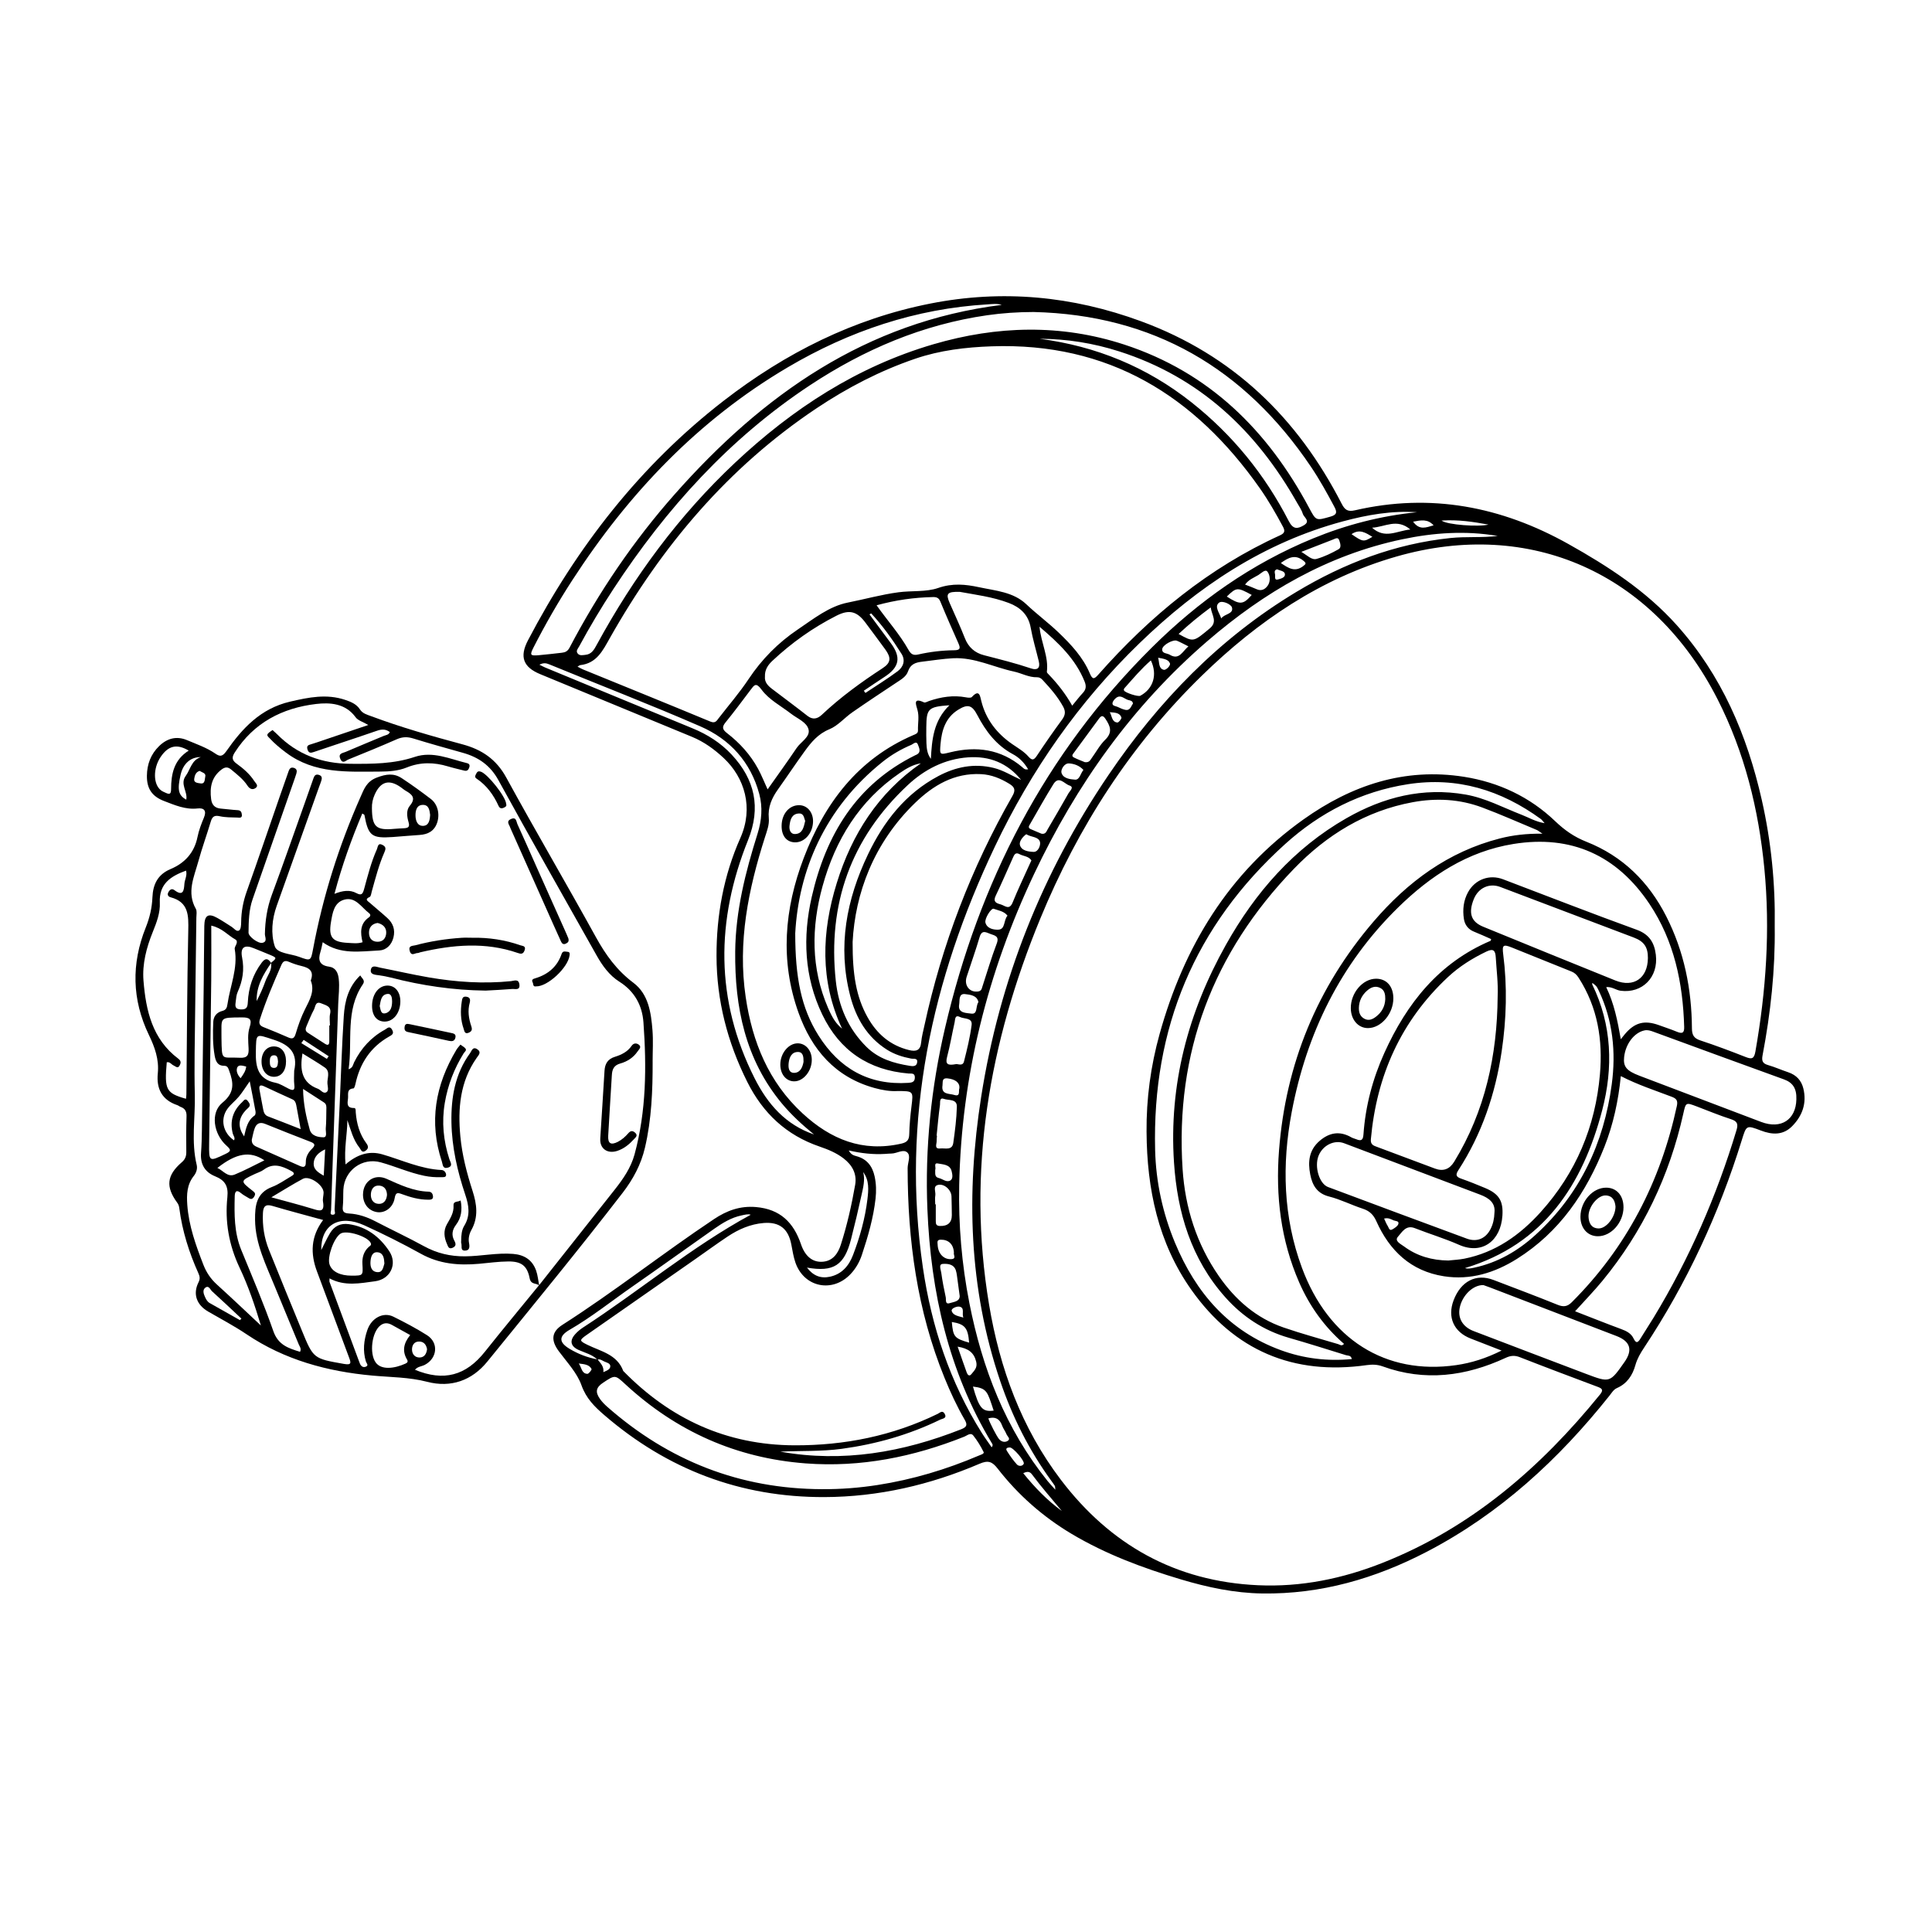 <svg viewBox="0 0 1080 1080" xmlns="http://www.w3.org/2000/svg" id="Layer_1"><path d="M992.08,518c.31,24.23-2.27,48.2-6.8,71.97-.59,3.11.04,4.54,3.1,5.42,3.82,1.1,7.48,2.76,11.27,4.02,4.51,1.51,7.35,4.59,8.44,9.08,1.98,8.14-.51,15.19-6.21,21-5.08,5.19-11.17,4.93-17.59,2.47-8.07-3.09-8.04-2.95-10.59,5.3-12.78,41.27-30.76,80.09-54.66,116.12-2.03,3.06-3.83,6.14-4.85,9.75-1.58,5.64-4.63,10.31-10.28,12.79-1.94.85-2.93,2.66-4.16,4.21-28.41,35.72-61.41,66.12-102.18,87.32-28.77,14.96-59.21,23.78-91.93,23.31-15.59-.22-30.66-3.43-45.57-7.89-21.26-6.36-41.95-14.05-61.07-25.45-16.05-9.57-29.89-21.78-41.34-36.52-3.07-3.95-5.33-4.69-10.1-2.65-27.66,11.84-56.51,18.53-86.75,18.63-46.79.16-87.69-15.4-123.04-45.87-5.39-4.65-10.09-9.26-12.71-16.62-2.47-6.97-8.11-12.88-12.67-19.03-4.41-5.95-4.29-10.74,2.01-14.77,29.06-18.59,56.12-40.02,84.8-59.14,7.04-4.69,14.46-7.47,23.41-6.7,13.53,1.17,21.02,8.65,25.13,20.75,2.22,6.53,6.15,9.96,11.49,9.85,6.22-.13,9.22-4.61,10.81-9.59,3.49-10.92,6.03-22.14,8-33.43,1.07-6.12-1.6-11.02-6.47-14.77-4.02-3.09-8.65-5-13.37-6.61-18.64-6.37-31.72-18.64-40.52-36.26-11.07-22.16-17.07-45.48-17.14-70.14-.07-22.84,4-45.14,13.31-66.08,7.54-16.95,2.39-33.75-9.26-44.68-5.27-4.94-11.03-9.12-17.74-11.89-28.28-11.68-56.56-23.39-84.86-35.04-9.54-3.92-11.67-9.71-6.86-18.9,27.33-52.15,62.67-97.79,109.48-133.99,34.45-26.64,72.5-45.81,115.5-54.29,40.18-7.92,79.25-4.25,117.76,9.91,51.34,18.88,87.46,54,112.1,101.94,1.78,3.47,3.36,4.68,7.51,3.72,42.27-9.75,81.78-2.14,119.33,18.89,22.21,12.44,43.34,26.18,60.47,45.27,25.12,28.01,39.34,61.42,47.55,97.67,5.28,23.31,7.64,46.96,7.25,70.88ZM334.05,759.93c1.59,2.09,3.68,3.9,3.22,7.11,2.12-.91,4.01-1.64,3.88-3.47-.11-1.55-2.13-1.9-3.45-2.53-1.16-.55-2.28-1.48-3.74-1-2.93-2.87-6.86-3.78-10.44-5.38-4.56-2.04-5.31-5.21-1.9-8.93,1.22-1.34,2.65-2.57,4.17-3.55,31.7-20.59,60.78-45.14,93.85-63.12-1.31-.57-3.2-.03-5.12.37-5.67,1.19-10.5,4.13-15.14,7.38-15.39,10.8-30.65,21.79-46.08,32.53-11.59,8.07-22.63,16.93-34.91,24.04-6.16,3.56-6.06,6.99,0,10.62,4.82,2.9,10.08,4.92,15.67,5.93ZM640.93,632.78c-.15-18.61,2.32-36.89,7.3-54.78,13.58-48.81,38.58-90.17,80.41-119.93,26.81-19.08,56.46-29.1,89.8-23.83,19.36,3.06,36.72,11.23,50.86,24.76,5.34,5.11,10.74,8.87,17.5,11.54,20.25,8.01,34.8,22.36,44.62,41.64,10.02,19.68,14.24,40.73,14.38,62.65.02,3.78,1.09,5.58,4.74,6.78,8.52,2.8,16.93,5.98,25.29,9.26,3.44,1.35,4.73,1.03,5.45-3.04,5.97-33.94,8.34-68.01,5-102.42-3.22-33.11-11.05-64.88-26.21-94.64-35.87-70.41-104.62-101.09-179.32-79.7-42.33,12.12-77.63,36.15-108.82,66.54-39.82,38.81-69.31,84.65-90.4,135.89-28.55,69.35-41.16,140.98-28.63,215.79,5.96,35.59,18.08,68.89,40.11,97.89,27.65,36.39,64.11,56.85,110.17,58.97,24.16,1.11,47.38-3.67,69.75-12.54,49.54-19.63,88.32-53.21,121.47-94.05,2.18-2.68,1.11-3.42-1.43-4.37-14.48-5.43-28.96-10.87-43.36-16.51-2.89-1.13-5.18-.92-7.93.36-22.29,10.32-45.15,13.37-68.77,4.77-2.9-1.05-5.79-1.14-8.83-.71-41.16,5.86-74.06-8.18-98.02-41.97-18.68-26.35-24.93-56.58-25.12-88.36ZM322.84,372.66c1.38.71,2.22,1.21,3.12,1.58,23.71,9.68,47.45,19.28,71.1,29.11,2.8,1.16,3.53-.37,4.72-1.92,5.6-7.25,11.64-14.21,16.69-21.82,7.4-11.12,16.55-20.35,27.53-27.75,8.82-5.94,17.53-12.96,27.95-15.02,9.42-1.86,18.72-4.48,28.28-5.75,7.43-.99,15.48-.07,22.21-2.41,8.07-2.8,15.3-2.05,22.89-.42,9.21,1.98,19.11,2.63,26.38,9.52,5.81,5.51,12.26,10.26,18.02,15.78,7,6.71,13.64,13.78,17.48,22.86,1.51,3.56,2.43,3.33,4.79.66,28.75-32.56,61.72-59.68,101.52-77.82,2.72-1.24,2.92-2.48,1.62-4.9-3.94-7.34-8.07-14.56-12.86-21.38-36.49-51.96-84.78-81.68-149.98-79.38-14.5.51-28.87,2.21-42.69,6.93-19.64,6.7-37.93,16.2-55.15,27.7-49.41,32.99-86.55,77.08-115.54,128.43-3.98,7.06-7.37,14.15-16.63,15.16-.3.03-.57.32-1.46.84ZM906.04,580.94c1.11-1.39,1.59-2.02,2.1-2.64,5.61-6.75,11.07-8.21,19.36-5.18,3.28,1.2,6.61,2.27,9.84,3.61,2.88,1.2,4.24.92,4.13-2.68-.71-24.55-5.55-48.02-19.4-68.73-18.14-27.12-43.62-38.76-76.03-33.54-25.65,4.13-46.42,17.79-64.57,35.59-32.18,31.57-51.08,70.29-59.39,114.24-5.56,29.41-4.82,58.64,5.72,87.11,14.77,39.88,46.75,60.1,86.25,54.39,8.46-1.22,16.58-3.77,25.35-8.14-6.52-2.54-11.89-4.63-17.26-6.71-9.45-3.66-13.15-11.91-9.58-21.35,4.06-10.74,12.6-15.12,22.3-11.41,11.96,4.58,23.96,9.07,35.83,13.88,3.23,1.31,5.42,1.1,7.91-1.39,30.72-30.65,49.66-67.56,58.78-109.78.66-3.07-.33-4.14-2.87-5.11-9.44-3.59-19.07-6.71-28.46-11.55-1.38,13.76-4.18,26.88-9.15,39.47-10.16,25.68-25.08,47.72-48.91,62.69-12.47,7.83-26.06,12.04-40.88,9.72-18.42-2.88-30.35-14.28-37.73-30.78-1.66-3.71-3.86-5.77-7.63-7-6.32-2.06-12.34-5.16-18.75-6.78-6.82-1.72-9.4-6.36-10.57-12.33-1.37-7.01-.75-13.6,5.18-18.73,5.52-4.77,11.36-5.75,17.81-2.02.85.49,1.87.69,2.79,1.07,2.71,1.13,3.75.47,3.97-2.68,1.11-15.92,5.15-31.15,11.72-45.67,12.53-27.69,30.47-50.33,59.32-62.59.16-.07.17-.47.33-.97-3.2-1.4-6.35-2.86-9.58-4.15-3.27-1.31-5.14-3.84-5.64-7.09-.8-5.19-.25-10.34,2.35-15.03,3.97-7.16,11.97-10.03,19.53-7.16,24.87,9.45,49.66,19.13,74.67,28.2,7.09,2.57,9.91,7.2,10.74,13.99,1.54,12.51-7.53,21.72-19.71,20.12-2.59-.34-4.75-2.33-8.04-2.03,4.42,9.17,6.33,18.7,8.16,29.12ZM436.21,811.49c35.06,6.23,68.53.35,101.15-12.54,3.19-1.26,3.53-2.53,1.85-5.41-4.35-7.48-7.96-15.34-11.23-23.36-15.32-37.58-20.57-76.91-20.61-117.19,0-2.96,1.88-6.73-.11-8.67-2.27-2.22-5.87.51-8.95.52-1.16,0-2.33.13-3.49.2-6.7.42-13.33-.31-20.35-1.93,1.23,2.37,2.78,2.79,4.43,3.24,5.75,1.58,8.8,5.6,10.02,11.27.89,4.12.99,8.22.52,12.41-1.21,10.81-4.22,21.18-7.64,31.44-1.33,3.99-3.37,7.61-6.27,10.69-10.08,10.74-26.02,7.53-30.86-6.3-1.14-3.27-1.66-6.77-2.32-10.19-1.68-8.75-6.57-12.7-15.4-12.01-7.48.59-14.17,3.55-20.33,7.66-6.09,4.07-12.01,8.4-18.02,12.59-20.21,14.1-40.44,28.17-60.63,42.3-4.27,2.99-4.13,3.31.38,5.54,7.52,3.71,16.61,5.31,20.05,14.63,26.25,26.84,57.77,41.41,95.67,41.56,28.07.1,54.86-5.26,80.16-17.61,1.15-.56,2.59-2.19,3.82-.06,1.51,2.64-1.23,2.73-2.36,3.27-17.49,8.52-35.95,13.76-55.22,16.37-11.42,1.55-22.9,1-34.27,1.57ZM862.23,466.03c-1.89-1.25-2.49-1.79-3.18-2.08-10.13-4.22-20.17-8.7-30.44-12.54-12.59-4.72-25.64-5.41-38.85-2.98-26.39,4.85-48.22,18.36-66.46,37.25-45.15,46.75-66.48,102.79-62.22,167.88,1.41,21.52,7.81,41.83,20.28,59.81,9.15,13.18,20.81,23.42,36.16,28.71,10.05,3.47,20.34,6.24,30.53,9.3.96.29,1.99,1.35,3.26-.15-11-9.54-19.27-21.1-25.07-34.38-10.29-23.57-13.22-48.31-11.26-73.75,3.73-48.34,21.29-91.11,52.8-127.89,18.99-22.16,41.74-39.1,70.62-46.5,7.35-1.88,14.84-2.76,23.83-2.67ZM501.68,609.9c-3.98.24-8.4-.48-12.75-1.68-22.06-6.07-35.18-21.49-42.56-42.11-10.4-29.05-7.89-58.09,2.9-86.42,11.65-30.59,30.22-55.4,61.36-68.8,1.17-.51,2.6-.85,2.53-2.65-.13-3.81.78-7.62-.3-11.43-.87-3.1-2.52-7.05,3.67-4.18.67.31,1.87-.44,2.81-.76,6.71-2.29,13.52-3.39,20.61-2.06,1.09.21,2.78.42,3.33-.18,4.2-4.57,4.58-.55,5.29,2.3,2.58,10.37,8.81,18.22,17.39,24.11,3.16,2.17,6.48,4.05,9,6.95,2.07,2.38,3.14,1.77,4.71-.6,4.51-6.79,9.16-13.5,14-20.06,1.84-2.49,2.13-4.59.66-7.28-3.07-5.62-7.22-10.36-11.54-14.99-.82-.88-1.77-1.5-3.04-1.47-4.64.13-8.65-2.27-13.01-3.2-11.31-2.42-21.95-8.02-33.86-7.43-5.8.28-11.56,1.25-17.34,1.92-3.58.41-6.58,1.3-7.94,5.4-.95,2.88-3.78,4.51-6.31,6.19-8.32,5.52-16.65,11.03-24.85,16.73-4.36,3.03-8.03,7.49-12.78,9.44-6.34,2.6-10.16,7.24-13.84,12.31-5.08,7-9.87,14.22-14.89,21.27-3.47,4.86-5.75,9.92-5.16,16.16.35,3.64-1.05,7.21-2.17,10.7-9.28,29.08-15.31,58.54-10.75,89.3,3.72,25.05,12.78,47.46,31.79,65.01,15.71,14.5,33.55,21.85,55.26,16.89,3.22-.74,4.31-2.1,4.38-5.34.11-5.15.61-10.3,1.24-15.42,1.06-8.62,1.15-8.6-7.84-8.63ZM809.64,704.63c2.97-.33,5.99-.44,8.91-1.02,17.4-3.47,31.12-13.21,42.71-26.07,19.69-21.87,30.57-47.68,33.11-76.97,1.67-19.22-1.25-37.47-11.92-54.02-1.05-1.64-2.2-2.75-3.97-3.46-11.11-4.44-22.19-8.97-33.31-13.41-4.92-1.96-5.53-1.39-4.87,3.76,2.33,18.12,1.82,36.21-.85,54.24-3.53,23.8-11.07,46.2-24.24,66.5-1.61,2.48-1.34,3.66,1.48,4.65,4.54,1.6,9.03,3.39,13.47,5.26,7.74,3.25,10.24,7.17,9.7,15.46-.92,14.05-11.26,22.04-24.27,16.3-8.04-3.55-16.53-6.09-24.73-9.31-5.03-1.97-7.18,2.38-9.37,4.76-2.22,2.41,1.55,4.11,3.34,5.44,7.33,5.45,15.7,7.79,24.81,7.9ZM476.62,526.57c-.06,18.06,1.94,30.6,8.37,42.1,5.18,9.27,12.64,15.74,23.17,18.33,3.85.95,6.36.31,6.78-4.31.29-3.13,1.12-6.21,1.79-9.3,9.81-45.34,26.19-88.17,49.22-128.43,1.87-3.26,1.32-4.94-1.68-6.78-4.91-3-9.99-5.13-15.83-5.43-14.98-.77-26.7,6.23-36.86,16.04-23.36,22.57-33.55,50.91-34.96,77.76ZM837.2,557.08c.34-7.36-.63-14.64-1.06-21.94-.23-3.82-1.34-5.07-5.19-3.23-7.87,3.76-15.21,8.36-21.55,14.29-26.25,24.52-39.89,55.09-43.08,90.64-.28,3.12,1.59,3.59,3.63,4.35,10.74,4.01,21.47,8.05,32.21,12.05q6.82,2.55,10.73-3.81c17.34-28.35,24.03-59.51,24.31-92.35ZM577.77,174.41c-8.77.02-17.41.59-25.99,1.82-36.07,5.2-68.73,19.13-98.95,39.09-45.09,29.78-80.46,68.99-109.9,113.9-6.85,10.45-13.25,21.16-19.19,32.15-.67,1.23-2.05,2.54-.73,4.03,1.13,1.28,2.8.8,4.26.66,3.47-.33,4.85-2.95,6.33-5.66,20.61-37.86,45.86-72.21,77.36-101.79,32.11-30.15,68.25-53.71,110.85-66.17,35.49-10.38,71.19-11.41,106.66.18,47.46,15.51,80.16,47.95,103.26,91.14,4.01,7.51,3.85,7.35,11.97,5.05,3.79-1.07,3.78-2.56,2.19-5.55-4.07-7.65-8.26-15.23-13.1-22.4-37.1-54.99-88.2-84.85-155.01-86.45ZM837.16,299.59c-17.9-3.05-35.69-1.83-53.32,1.88-41.65,8.76-77.14,29.5-108.98,56.98-41.91,36.16-73.25,80.31-96.8,130.13-26.01,55.01-40.62,112.89-41.86,173.85-.45,22.17,1.4,44.25,5.7,66.05,7.19,36.42,20.21,70.29,43.78,99.51,1.14,1.41,2.42,2.71,4.27,4.78-.18-1.54-.13-1.9-.27-2.13-.63-.98-1.31-1.93-2-2.87-12.45-17.09-21.79-35.79-28.56-55.77-17.63-51.98-19.03-105.19-10.65-158.8,10.21-65.24,34.11-125.32,71.2-179.99,28.01-41.29,62.06-76.54,105.13-102.4,26.56-15.94,54.92-26.8,85.98-30.05,8.8-.92,17.62-.08,26.38-1.16ZM755.68,759.72c-.49-2.22-2.17-1.83-3.31-2.18-10.64-3.3-21.26-6.66-31.97-9.73-14.02-4.03-25.68-11.72-35.32-22.49-19.22-21.47-26.96-47.53-28.81-75.52-2.88-43.44,7.85-83.88,29.01-121.62,16.41-29.27,37.92-53.93,67.38-70.79,20.67-11.82,42.74-17.42,66.66-13.22,11.11,1.95,21,7.32,31.37,11.33,3.95,1.53,7.64,3.81,12.76,4.67-1.08-1.21-1.51-1.9-2.12-2.34-22.21-16.15-46.69-23.72-74.24-19.46-26.32,4.07-49.17,15.84-68.65,33.43-50.57,45.65-74.4,103.04-72.72,171.03.44,17.95,4.23,35.34,11.13,51.94,11.63,27.94,30.05,49.35,59.19,60.01,12.76,4.67,25.97,6.26,39.63,4.95ZM880.48,733.01c8.81,3.42,17.26,6.8,25.8,9.96,2.93,1.08,5.54,2.39,6.91,5.28,1.46,3.08,2.54,2.16,3.89-.06,2.42-3.98,5-7.85,7.42-11.84,19.91-32.87,35.14-67.81,46.21-104.59,1.04-3.45.46-4.98-3.1-6.13-6.48-2.08-12.77-4.72-19.14-7.13-6.12-2.31-6.08-2.3-7.5,4.07-7.74,34.66-22.61,65.91-45.17,93.38-4.72,5.75-9.93,11.09-15.3,17.05ZM560.02,170.44c-2.72-.85-5.39-.45-8.02-.29-40.16,2.39-77.2,14.87-111.67,35.2-50.09,29.54-88.98,70.51-120.4,118.97-7.88,12.15-15.1,24.69-21.68,37.59-2.22,4.34-1.85,4.79,2.98,4.35,4.31-.39,8.61-.88,12.9-1.38,1.86-.21,3.19-.82,4.24-2.81,16.24-30.94,35.73-59.72,58.88-85.88,49.1-55.5,106.85-96.27,182.77-105.76ZM792.09,286.34c-14.19-.96-27.9,1.48-41.41,5.11-44.27,11.9-81.02,36.51-113.56,67.97-34.01,32.88-60.68,71.16-80.95,113.77-35.51,74.64-52.39,152.66-40.26,235.46,4.82,32.91,15.13,64.03,32.94,92.38,1.69,2.69,3.6,5.26,5.49,8.01.94-1.19.44-1.74.12-2.28-24.29-40.23-34.14-84.48-36.04-130.84-1.4-34.11,2.08-67.85,9.81-101.07,18.99-81.55,55.85-153.53,115.66-212.88,26.12-25.92,55.77-46.88,90-60.94,18.7-7.68,38.08-12.7,58.21-14.69ZM459.67,832.45c10.34.07,20.61-.73,30.82-2.31,19.65-3.04,38.54-8.71,56.81-16.51,1.03-.44,3.02-.98,2.55-1.93-1.61-3.24-3.53-6.4-5.78-9.23-1.49-1.87-3.42,0-4.98.62-28.5,11.36-57.89,17.29-88.7,14.96-38.78-2.94-72.26-17.89-100.77-44.19-5.79-5.34-5.73-5.39-12.45-.94-4.01,2.66-4.57,5.17-1.76,9.13,1.14,1.61,2.58,3.06,4.06,4.37,34.36,30.24,74.31,45.92,120.2,46.04ZM835.42,677.72c.56-5.41-3.19-8.08-8.06-9.92-25.34-9.57-50.67-19.17-76.01-28.73-5.53-2.08-12.01,1.2-14.31,7.12-2.36,6.07.44,15.54,5.37,17.38,25.83,9.67,51.68,19.3,77.56,28.84,5.69,2.1,10.62-.07,13.31-5.46,1.36-2.72,2.03-5.62,2.14-9.24ZM1004.18,614.57c.22-6.07-1.96-9.38-6.92-11.18-24.39-8.81-48.74-17.75-73.09-26.68-1.59-.58-3.11-1.07-4.84-.72-5.74,1.17-10.62,7.5-11.43,14.9-.58,5.34,1.25,7.67,8.53,10.44,22.68,8.64,45.38,17.26,68.08,25.84,11.27,4.26,19.43-1.39,19.67-12.61ZM921.19,535.7c.07-6.25-2.12-9.43-7.96-11.64-24.86-9.41-49.71-18.84-74.58-28.25-6.17-2.33-12.29.53-14.82,6.88-3.09,7.75-1.52,12.57,5.29,15.36,24.61,10.07,49.22,20.12,73.88,30.05,10.26,4.13,18.05-1.31,18.18-12.4ZM829.25,718.37c-5.82-.14-11.74,5.69-13.21,12.43-1.3,5.96,1.52,10.91,7.73,13.28,20.93,8,41.87,15.99,62.83,23.92,13.33,5.04,13.35,4.99,21.5-6.62,4.75-6.77,3.28-11.56-4.53-14.56-23.55-9.05-47.1-18.09-70.66-27.13-1.39-.53-2.8-1.01-3.67-1.32ZM427.61,378.21c-.31,3.05,1.61,5.1,3.93,6.86,6.61,5.05,13.31,9.97,19.84,15.11,3.03,2.38,5.67,1.6,8.02-.61,10.45-9.84,21.99-18.22,33.99-26.05,4.67-3.04,4.86-5.81,1.5-10.46-3.6-4.99-7.33-9.88-10.98-14.83-4.79-6.5-9.09-7.71-16.32-4.05-13.12,6.65-25.02,15.11-35.76,25.16-2.48,2.32-4.39,5.02-4.22,8.87ZM444.54,521.69c0,24.64,3.32,41.8,13.03,57.19,11.6,18.37,28.05,27.89,50.2,26.44,2.03-.13,3.61-.46,3.64-2.97.03-2.72-1.99-2.12-3.53-2.25-22.26-1.88-38.49-12.73-48.18-32.88-10.17-21.15-11.04-43.46-5.93-65.85,7.89-34.57,24.88-62.93,57.99-79.25.15-.07.31-.12.46-.19,2.95-1.4,1.57-3.83.94-5.62-.85-2.41-2.6-.42-3.66.03-5.69,2.41-11.04,5.49-15.87,9.33-33.01,26.27-47.22,61.54-49.09,96.03ZM570.78,435.92c-7.61-9.41-17.71-13.39-29.56-12.56-13.15.92-24.42,6.76-33.84,15.57-31.7,29.67-44.81,66.49-40.16,109.43,1.51,13.92,6.81,26.65,17.15,36.86,6.79,6.7,15.24,9.15,24.2,10.59,1.56.25,3.68.48,4.1-1.74.53-2.81-1.93-2.04-3.36-2.31-4.78-.91-9.35-2.36-13.49-4.98-11.21-7.09-17.37-17.77-20.57-30.19-7.11-27.58-2.07-53.84,9.96-78.98,8.78-18.37,20.93-34.02,39.37-43.8,9.7-5.14,19.96-7.22,30.87-4.55,5.49,1.34,10.19,4.41,15.32,6.67ZM536.55,330.86c-7.12-.2-7.96.99-5.68,6.22,2.85,6.54,5.9,13,8.49,19.65,2,5.13,5.61,8.23,10.68,9.54,8.83,2.28,17.68,4.47,26.33,7.39,3.38,1.14,5.27-.06,4.33-3.95-1.52-6.29-3.41-12.51-4.54-18.86-1.3-7.27-5.91-11.4-12.24-13.79-9.19-3.48-18.96-4.64-27.36-6.2ZM429.1,441.27c5.62-7.97,11.06-15.46,16.22-23.13,2.34-3.46,7.6-6.17,6.69-10.26-.93-4.16-6.23-6.13-9.77-8.88-5.65-4.39-12.35-7.8-16.56-13.53-3.11-4.23-4.1-2.47-6.12.2-4.62,6.11-9.18,12.28-14.02,18.21-2.18,2.66-1.57,4.05.9,5.96,7.05,5.45,12.99,11.97,17.28,19.83,1.96,3.59,3.46,7.42,5.39,11.62ZM455.03,634.16c-6.46-5.27-12.59-10.86-17.92-17.27-20.52-24.67-26.41-53.88-26.13-84.92.21-22.71,5.74-44.46,12.5-65.94,2.31-7.35,2.94-14.8.97-22.14-4.79-17.89-16.39-30.64-32.96-37.85-27.89-12.14-56.29-23.1-84.44-34.66-1.81-.74-3.24-.95-5.52.18,1.43.7,2.26,1.17,3.13,1.54,27.51,11.37,55.01,22.75,82.54,34.06,8.29,3.41,15.7,8.12,21.79,14.66,13.01,13.96,16.49,29.6,9.17,47.79-18.04,44.86-18.44,89.38,3.71,133.23,7.3,14.44,17.32,25.89,33.14,31.32ZM581.18,189.38c31.59,4.13,59.97,15.79,84.94,35.58,22.91,18.15,40.96,40.37,54.29,66.31,2.47,4.82,4.91,4.42,8.41,2.39,4.02-2.34.04-4.42-.56-6.45-.64-2.19-2.05-4.16-3.2-6.18-22.81-40.28-54.45-70.2-99.32-84.56-14.48-4.64-29.33-7.04-44.56-7.09ZM490.02,338.36c6.21,8.76,12.94,16.19,17.81,24.88,1.4,2.5,2.73,3.24,5.42,2.63,6.65-1.51,13.42-2.31,20.23-2.38,3.48-.03,3.4-1.34,2.28-3.87-3.44-7.74-6.87-15.48-10.08-23.31-.87-2.12-2.09-2.59-4.13-2.55-10.5.22-20.8,1.66-31.52,4.59ZM514.79,426.71c-4.59.71-8.23,2.98-11.75,5.38-22.67,15.48-36.09,37.4-43.25,63.38-6.31,22.9-6.52,45.7,3.09,67.95,2.65,6.12,4.59,8.89,7.84,11.6-12.49-26.83-11.42-54.09-2.96-81.4,8.43-27.23,23.11-50.3,47.03-66.92ZM574.75,430.05c-2.27-3.87-5.1-6.61-8.58-8.48-9.21-4.94-15.12-12.8-19.81-21.76-2.93-5.61-5.26-6.45-10.74-3.05-7.05,4.38-9.2,11.43-9.86,19.14-.53,6.2-.49,6.1,5.38,4.65,14.71-3.62,28.34-1.78,40.28,8.27.7.59,1.28,1.6,3.34,1.22ZM599.37,394.47c2.17-2.62,3.96-4.99,5.97-7.14,1.85-1.98,1.94-3.92.96-6.34-5.06-12.59-14.46-21.5-25.21-30.65.91,9.21,5.19,16.78,4.11,25.2-.06.48.66,1.11,1.11,1.58,4.94,5.15,9.34,10.73,13.06,17.35ZM818.96,708.86c1.46.58,3.24.18,5.03-.2,13.23-2.82,24.53-9.37,34.39-18.37,24.82-22.64,38.18-51.25,42.6-84.17,2.41-17.95.66-35.56-7.19-52.2-1.26-2.68-1.3-2.66-3.65-4.47-.02.31-.16.68-.04.93,11.05,22.67,11.74,46.46,5.55,70.2-10.93,41.92-32.72,75-76.68,88.28ZM545.93,554.31c2.77-.03,2.82-1.54,3.22-2.75,2.64-8.04,5.01-16.18,8.02-24.08,1.56-4.09-.97-4.49-3.45-5.37-2.39-.84-4.84-2.62-6.11,1.72-2.19,7.48-4.87,14.82-7.25,22.24-1.51,4.69,1.54,8.46,5.57,8.22ZM582.22,466.05c2.33.41,2.73-1.28,3.45-2.5,3.93-6.72,7.87-13.43,11.69-20.21.73-1.3,3.35-3.33.4-4.27-2.73-.87-5.84-5.62-8.87-.77-4.55,7.3-8.73,14.84-13.04,22.3-.55.95-1.43,2.09.25,2.85,2.11.95,4.26,1.81,6.12,2.6ZM576.56,480.97c-1.55-2.4-4.48-2.31-6.66-3.5-2.26-1.24-2.96.39-3.65,1.94-3.21,7.11-6.27,14.3-9.65,21.33-1.6,3.32.25,4.15,2.71,4.8,2.36.62,4.9,3.56,6.77-1.07,2.86-7.08,6.18-13.97,9.3-20.94.34-.75.69-1.5,1.19-2.56ZM451.1,708.59c3.45,4.54,7.61,6.24,12.84,5.11,6.68-1.45,10.6-6.12,12.89-12.1,3.87-10.1,6.78-20.51,8.07-31.27.61-5.12,1.11-10.46-2.38-15.14,1.15,4.4,0,8.62-.91,12.78-1.81,8.27-3.76,16.51-5.86,24.71-3.75,14.65-9.74,18.54-24.66,15.91ZM534.23,594.88c.89-.4,3.9,1.44,4.64-1.48,1.71-6.73,3.38-13.53,4.27-20.4.54-4.2-4.14-3.3-6.5-4.48-2.98-1.49-2.65,1.46-3,2.98-1.45,6.46-2.55,13.01-4.23,19.4-1.03,3.94.31,4.83,4.81,3.99ZM523.57,634.84c.07,0,.14.01.21.02-.07.99-.24,1.99-.19,2.97.09,1.69-1.54,4.56,2.07,4.17,2.63-.29,6.62,1.28,7.24-3.14.94-6.71,1.82-13.47,1.99-20.23.11-4.44-4.63-3.39-7.23-4.34-2.66-.97-2.02,2.04-2.2,3.29-.79,5.73-1.29,11.5-1.89,17.26ZM606.47,426.06c2.44.28,2.96-1.13,3.71-2.16,2.54-3.49,4.62-7.44,7.66-10.4,4.31-4.21,2.75-7.7.09-11.7-1.42-2.13-2.36-1.75-3.62-.04-4.61,6.29-9.25,12.55-13.86,18.85-.64.87-1.8,1.99-.13,2.83,2.2,1.12,4.54,1.95,6.15,2.63ZM522.8,673.22c.1,0,.21,0,.31,0,0,3.16-.02,6.33,0,9.49.01,1.4.19,2.52,2.15,2.61,4.4.21,6.84-1.79,6.82-6.04-.01-3.5-.11-7-.19-10.49-.09-3.57-4.01-7.29-7.57-6.41-2.97.74-1.12,3.84-1.47,5.85-.28,1.62-.06,3.32-.06,4.99ZM643.34,369.18c-5.36,4.64-9.81,9.97-14.42,15.13-.4.44-.94.91-.55,1.72.58,1.21,7.83,3.58,9.08,2.9,7.23-3.89,9.7-11.76,5.89-19.76ZM658.85,354.39c8.38,4.66,8.26,4.51,17.38-3.08,4.6-3.83,1.13-7.36.56-11.76-6.43,4.77-12.18,9.44-17.94,14.84ZM536.48,724.46c-.57-4.2-1.04-7.82-1.55-11.43-.14-.98-.3-1.98-.61-2.92-1.21-3.63-4.86-3.74-7.35-3.57-2.41.16-1.02,3.28-.79,4.97.62,4.59,1.52,9.15,2.5,13.68.28,1.31-.5,4.15,2.24,3.27,2.21-.72,5.56-.84,5.57-4ZM530.75,394.24c-11.87.86-12.84,1.85-12.94,12.23-.03,2.99-.06,5.98.07,8.97.13,3.01.44,6.02,2.48,8.77.6-10.73,1.41-21.25,10.38-29.97ZM727.43,308.49c3.58,2.09,5.82,4.73,8.61,3.93,4.26-1.23,8.37-3.21,12.25-5.4,1.73-.98.89-3.47.31-5.1-.66-1.84-2.2-.8-3.38-.34-5.56,2.14-11.1,4.32-17.78,6.92ZM482.87,386.13c.31.41.62.81.92,1.22,6.01-4,12.17-7.8,17.97-12.1,3.17-2.35,4.53-6.04,2.21-9.73-5.02-7.99-10.5-15.68-16.95-22.61-.04-.05-.45.24-.98.54,3.97,5.35,7.9,10.68,11.86,15.98,5.98,8,4.95,13.52-3.52,19.01-3.87,2.51-7.68,5.12-11.51,7.69ZM563.2,511.85c-2.04-2.58-5.14-2.87-7.74-3.85-1.35-.51-5.21,5.55-4.59,7.79.95,3.47,4.84,3.99,7.17,3.9,4.06-.16,2.85-5.15,5.16-7.84ZM535.33,752.78c1.86,5.33,3.43,9.97,5.11,14.58.42,1.16,1.42,2.25,2.55.82,1.55-1.97,3.53-3.53,2.72-6.93-1.24-5.16-4.34-7.45-10.38-8.47ZM546.95,560.16c-.85-3.88-4.79-4.1-7.41-4.45-3.83-.51-2.98,3.74-3.36,5.77-.92,5.02,4.18,4.74,6.64,5.12,3.93.6,2.4-3.97,4.13-6.44ZM555.47,788.54c-3.53-10.54-3.53-12.49-11.58-13.44,3.45,12.17,5.24,14.25,11.58,13.44ZM696,326.78c2.32.92,4.49,1.68,6.57,2.63,2.95,1.34,5.15-.49,6.32-2.39,1.37-2.22,1.1-5.67-.42-7.51-1.24-1.49-3.45.97-5.04,1.93-2.5,1.5-5.4,2.54-7.43,5.34ZM664.33,361.32c-2.61-1.29-4.47-2.35-6.44-3.14-2.11-.85-8.06,2.38-8.21,4.73-.16,2.55,2.71,2.17,4.2,3.08,5.29,3.22,7.04-1.78,10.44-4.67ZM573.67,466.34c-2.1,1.5-4,4.09-3.55,5.94.82,3.35,4.86,3.81,7.62,3.93,2.75.12,4.06-3.9,3.62-5.54-.82-3.07-4.88-2.57-7.7-4.34ZM788.39,295.99c-7.57-6.42-14.09-1.38-21.39-1,7.24,6.51,13.76,1.75,21.39,1ZM533.25,700.24c-.24-4.73-3.05-7.32-7.41-7.25-2.23.04-1.75,1.48-1.7,2.74.19,5.01,3.37,8.44,7.69,8.14,3.05-.21.98-2.52,1.42-3.63ZM605.64,430.39c-2.25-2.45-5.22-3.45-7.98-3.64-2.86-.19-4.68,3.61-4.32,5.1.79,3.3,4.84,3.8,7.62,3.98,2.59.17,3.02-3.44,4.68-5.44ZM536.32,608.24c.24-3.04-2.3-4.94-6.6-5.41-3.42-.38-2.59,2.2-2.86,3.91-.83,5.27,3.81,4.47,6.49,5.32,3.85,1.23,2.27-2.42,2.98-3.82ZM552.49,792.88c.85,2.7,4.65,9.91,5.85,11.4,1.35,1.68,3.25,2.19,4.87,1.24,2-1.18-.1-2.57-.56-3.76-.66-1.69-1.86-3.17-2.47-4.87-1.36-3.79-3.84-5.1-7.68-4.02ZM522.79,653.96c.11,1.89-.54,3.98,2.02,4.57,2.18.5,4.33,2.67,6.49,1.33,1.58-.99,1.08-3.49.67-5.16-.95-3.86-4.86-3.73-7.63-4.3-2.64-.54-.96,2.43-1.55,3.55ZM541.75,750.55c-.65-8.35-2.4-10.37-9.68-11.55.75,8.33,1.42,9.16,9.68,11.55ZM699.72,332.57c-8.02-4.36-8.51-4.33-13.93.9,7.36,4.75,9.15,4.63,13.93-.9ZM593.62,844.7c-5.65-6.82-11.52-13.45-16.8-20.58-1.17-1.58-2.68-1.66-4.82-.59,6.43,7.97,13.38,15.16,21.62,21.16ZM716,314.73c4.19,2.83,7.79,5.29,12.46,1.75,1.71-1.29,1.84-1.66.08-3.09-4.47-3.62-8.23-1.78-12.54,1.34ZM633.33,393.35c-.16-1.75-1.66-1.77-2.58-2.02-2.2-.6-4.17-3.14-6.71-1.3-.99.72-2.08,2.01-2.16,3.11-.11,1.52,1.8,1.51,2.89,2.03,1.32.64,2.69,1.26,4.11,1.6,2.91.7,3.3-1.94,4.44-3.42ZM564.49,809.14c-1.33.02-2.59.41-1.6,1.97,1.67,2.63,3.47,5.23,5.56,7.53.88.97,2.91,1.23,3.8-.3.85-1.46-5.91-9.28-7.76-9.2ZM682.67,345.7c1.82-2.63,7.05-2.4,5.99-6.16-.49-1.76-5.42-4.08-7.26-2.6-2.7,2.18.29,5.63,1.27,8.76ZM805.83,291c3.17,2.43,20.79,3.62,26.22,2.25-8.47-1.54-16.79-2.86-26.22-2.25ZM755.52,298.6c6.33,4.39,6.78,4.44,11.65,1.48-3.64-2.18-7.09-4.62-11.65-1.48ZM789.94,291.62c3.59,5.01,7.35,3.19,11.45,2.04-3.36-3.68-7.02-2.88-11.45-2.04ZM773.73,681.2c.76,1.59,1.25,2.98,2.04,4.17.6.9.8,2.95,2.68,1.81,1.23-.74,2.77-1.67,3.2-2.86.68-1.88-1.59-1.7-2.57-2.11-1.43-.59-2.87-1.63-5.36-1.02ZM647.39,367.66c.83,2.8.14,6.02,3.18,6.77,1.2.3,3.9-2.31,3.44-3.58-.85-2.35-3.71-2.62-6.62-3.18ZM538.56,736.54c-1.07-2.12,1.02-5.6-2.37-6.14-1.34-.21-4.57.97-4.19,2.4.69,2.59,3.9,2.95,6.55,3.74ZM323.53,762.2c1.58,2.08,1.5,5.63,4.81,5.79.78.04,2.57-2.29,2.34-2.71-1.41-2.66-4.34-2.68-7.16-3.08ZM620.38,398.13c1.28,2.17,1.09,5.5,4.27,5.76.71.06,2.46-2.16,2.23-2.81-.99-2.83-3.85-2.7-6.5-2.96ZM713.93,318.25c-1.99.45-1.24,2-1.13,3.11.11,1.07-.54,3.22,1.66,2.55,1.52-.46,4.08-1,3.82-3.01-.23-1.77-2.76-1.87-4.36-2.66Z"></path><path d="M364.83,593.41c.04,16.17-.59,32.29-4.29,48.12-2.19,9.38-6.61,17.65-12.5,25.29-24.62,31.92-50.22,63.06-75.64,94.34-8.61,10.59-20.35,14.72-33.56,11.29-10.17-2.64-20.44-2.55-30.67-3.49-25.23-2.3-49-8.74-70.3-23.07-6.89-4.64-14.28-8.54-21.48-12.7-6.5-3.76-8.71-9.84-5.42-16.37.99-1.96.71-3.33-.06-5.05-5.22-11.59-9.01-23.6-10.66-36.23-.15-1.18-.42-2.18-1.16-3.19-6.59-8.98-5.9-15.36,2.56-22.67,1.84-1.59,2.51-3.28,2.49-5.62-.06-6.66-.1-13.33.13-19.99.1-2.76-.82-4.42-3.35-5.33-.62-.22-1.14-.72-1.76-.93-8.61-2.9-11.81-9.16-10.95-17.81.78-7.77-1.68-14.6-5-21.5-9.46-19.66-9.85-39.78-1.74-60,2.2-5.48,3.5-11.02,3.74-16.93.29-7.1,2.91-12.71,10.11-15.74,7.93-3.33,13.3-9.12,15.08-17.94.75-3.72,2.14-7.35,3.61-10.87,1.62-3.88,0-5.5-3.56-5.09-6.79.78-12.68-1.85-18.72-4.15-6.7-2.56-9.69-6.88-9.61-14.12.07-6.43,2.18-12.08,6.85-16.61,4.48-4.35,9.76-5.76,15.57-3.31,5.34,2.25,10.88,4.14,15.74,7.46,2.37,1.62,3.89,2.09,6.21-1.24,8.96-12.83,19.2-23.92,35.71-27.75,10.43-2.42,20.41-4.47,30.81-.96,3.19,1.08,6.29,2.33,8.21,5.32,1.49,2.32,3.96,2.92,6.27,3.78,16.68,6.23,33.8,11.11,50.97,15.72,10.83,2.9,18.94,8.32,24.54,18.57,16.37,29.93,33.65,59.36,50.12,89.23,5.47,9.93,11.72,18.58,20.97,25.52,8.41,6.32,9.87,16.65,10.65,26.56.46,5.79.08,11.65.08,17.48ZM151.49,538.22c3.24-2.58,3.27-2.79.04-4.2-3.19-1.39-6.45-2.6-9.66-3.95-5.13-2.17-7.67-.51-6.55,5.1,1.36,6.87.35,13.12-2.46,19.35-.73,1.61-.87,3.52-1.09,5.32-.26,2.14-.74,4.31,2.8,4.43,3.13.11,3.82-1.03,3.96-3.98.38-8.11,2.82-15.59,7.78-22.18,2.01-2.67,3.56-2.46,5.24.23-4.37,6.43-8.36,13.01-8.06,21.26,1.85-3.62,3.52-7.34,4.89-11.16,1.19-3.35,3.93-6.26,3.11-10.23ZM301.35,718.45c14.05-17.76,28.11-35.51,42.15-53.27,4.77-6.04,9.17-12.32,11.22-19.87,6.6-24.26,6.75-49.01,4.97-73.81-.68-9.46-4.95-17.36-13.48-22.74-5.55-3.5-9.44-8.88-12.66-14.6-18.36-32.64-36.89-65.19-54.92-98.01-4.57-8.32-11.15-12.87-19.84-15.31-9.28-2.61-18.58-5.18-27.79-8.03-3.23-1-6.01-.95-9.12.41-8.99,3.94-18.06,7.67-27.16,11.34-1.35.55-3.15,2.7-4.47-.33-1.37-3.15,1.36-3.22,2.95-3.91,7.02-3.03,14.11-5.91,21.16-8.88,1.27-.54,2.91-.56,3.57-2.2-2.27-1.72-4.56-1.67-7.12-.77-7.22,2.53-14.49,4.9-21.74,7.33-4.57,1.53-9.15,3.04-13.72,4.6-1.59.54-2.76.72-3.44-1.39-.71-2.22.55-2.54,2.1-3,2.07-.61,4.11-1.34,6.16-2.03,8.26-2.79,16.51-5.59,25.72-8.71-3.05-1.78-5.81-2.51-7.09-4.3-5.67-7.87-14.47-8.34-22.1-7.44-18.87,2.22-34.88,10.47-45.52,27.18-1.74,2.73-1.46,4.35,1.1,6.19,3.79,2.73,7.34,5.8,9.9,9.77.69,1.07,2.52,2.48.78,3.78-1.64,1.22-3.32.72-4.6-1.23-2.39-3.67-5.86-6.32-9.2-9.09-1.9-1.57-3.45-1.37-5.32.04-5.62,4.24-6.65,10-5.82,16.51.42,3.29,2.1,5.06,5.42,5.33,3.15.26,6.29.71,9.44.88,1.84.1,2.2,1.26,2.33,2.62.18,1.96-1.46,1.54-2.44,1.51-3.32-.11-6.72-.03-9.93-.74-3-.67-4.19.21-5.01,2.97-2.24,7.48-4.92,14.84-6.99,22.37-2.38,8.64-6.58,17.26-1.37,26.42.73,1.29.31,3.27.29,4.93-.21,17.49-.49,34.97-.67,52.46-.16,15.5-.57,31-.19,46.49.32,13.08-2.1,26.24,1.05,39.26.52,2.17-.23,4.43-1.59,6.14-3.86,4.83-4.08,10.4-3.67,16.14.84,11.78,4.79,22.71,9.02,33.59,1.67,4.29,4.09,7.87,7.51,10.98,8.3,7.54,16.43,15.27,24.62,22.93-3.37-11.24-7.07-22.1-11.95-32.4-5.96-12.61-8.21-25.73-6.79-39.33.66-6.33-1.44-9.48-6.87-11.68-5.75-2.33-8.32-6.79-7.85-13.07.32-4.31.43-8.64.49-12.97.36-27.32.69-54.63,1.02-81.95.13-10.66.16-21.33.32-31.99.09-5.96,2.27-7.26,7.31-4.41,2.75,1.55,5.39,3.29,8.04,4.99,1.35.87,2.69,2.92,4.14,1.96.98-.65,1.09-3.02,1.11-4.62.06-5.89,1.1-11.5,3.09-17.08,6.26-17.53,12.24-35.17,18.34-52.76,1.69-4.87,3.39-9.74,5.11-14.59.48-1.36,1.23-2.37,2.96-1.8,1.7.56,1.78,1.77,1.36,3.19-.28.96-.62,1.9-.94,2.84-7.83,22.45-15.66,44.9-23.51,67.35-2.13,6.09-2.21,12.42-2.29,18.74-.03,2.12,5.35,6.17,7.74,5.67,3.01-.63,1.38-3.29,1.41-4.91.15-7.55,1.24-14.81,3.9-21.97,6.42-17.3,12.48-34.74,18.68-52.13,1.56-4.38,3.1-8.78,4.64-13.17.5-1.43,1.29-2.23,2.99-1.69,1.78.56,1.77,1.78,1.35,3.17-.33,1.11-.79,2.19-1.18,3.29-7.93,22.24-15.87,44.48-23.78,66.73-2.64,7.42-3.38,15.53-1.1,22.56,1.33,4.12,8.87,4.17,13.64,5.95,6.47,2.42,6.55,2.26,7.78-4.35,5.5-29.39,14.43-57.72,26.54-85.04,1.95-4.4,3.35-8.61,9.05-10.8,5.26-2.02,9.53-2.61,14.01.33,5.56,3.65,10.96,7.58,16.25,11.62,3.83,2.92,5.11,8.41,3.54,13.17-1.58,4.77-5.14,6.63-9.88,6.94-4.98.32-9.96.79-14.94,1.15-11.82.83-13.69-.63-15.86-12.33-.04-.2-.46-.33-1.19-.82-6.12,14.51-11.37,29.16-15.55,44.91,4.61-1.8,8.54-2.42,12.3-.38,2.91,1.57,3.55.3,4.27-2.32,2.07-7.53,3.96-15.14,7.18-22.28.53-1.17.41-3.81,3.19-2.32,1.98,1.06,1.76,2.29.98,4.06-3.1,7.02-4.97,14.45-7.04,21.81-.31,1.11-.47,2.85-1.19,3.17-3.08,1.35-1.03,2.32.07,3.29,3.25,2.86,6.62,5.59,9.82,8.51,3.19,2.9,4.46,6.5,3.4,10.82-1.04,4.23-4.02,7.11-7.94,7.29-10.7.5-21.77,2.5-31.61-4.61-.42,1.83-.71,3.63-1.26,5.35-1.46,4.59-.63,7.57,4.81,8.32,3.68.51,5.02,3.32,5.41,6.8.53,4.68-.12,9.31-.29,13.96-.84,23.96-1.66,47.93-2.5,71.89-.5,14.47-1.04,28.94-1.49,43.41-.03.9-1.02,2.73,1.04,2.61,1.88-.1.88-1.81.93-2.79.98-19.62,1.92-39.24,2.83-58.86.76-16.46,1.23-32.95,2.3-49.39.54-8.32,2.54-16.4,9.21-22.74.98,1.77,2.96,2.77,1.45,4.97-9.97,14.58-5.68,31.35-7.96,47.49,2.47-.84,2.44-2.62,3.07-3.88,3.9-7.83,9.51-14.03,17.21-18.24,1.24-.68,2.65-2.51,4.06.08,1.2,2.21-.15,2.89-1.71,3.77-10.36,5.87-16.3,14.9-18.79,26.39-.2.93-.66,2.54-1.1,2.58-3.99.33-2.82,3.32-3.08,5.57-.31,2.67-.95,5.44,3.37,5.39,1.13-.01.88,1.57.96,2.51.5,6.26,2.15,12.13,5.93,17.23,1.26,1.7,1.24,2.99-.48,4.18-2.09,1.45-2.56-.7-3.35-1.69-3.6-4.51-4.9-10.07-6.78-15.45-.07,8.05-1.9,15.98-1.03,24.77,6.48-5.6,13.16-7.79,20.56-5.64,10.99,3.18,21.47,8.2,33.16,8.76,1.45.07,2.51,1.51,2.49,2.75-.03,1.52-1.74,1.21-2.81,1.25-3.16.11-6.29-.13-9.42-.78-8.35-1.72-16.12-5.25-24.28-7.51-10.42-2.88-20.4,4.56-20.92,15.29-.15,3.16.03,6.35-.32,9.49-.33,2.95.87,3.67,3.58,3.82,5.21.29,10.05,1.98,14.7,4.4,9,4.69,18.21,8.99,27.11,13.87,7.22,3.96,14.72,5.73,22.94,5.67,9-.06,17.88-2.09,26.92-1.36,6.27.51,10.76,3.41,12.84,9.38.92,2.64,1.16,5.51,1.68,8.24-1.64-1.44-4.6-.32-5.31-3.99-1.37-7.04-4.66-9.46-11.93-9.41-5.47.04-10.94.82-16.41,1.31-11.3,1.01-22.13.12-32.41-5.58-10.32-5.72-20.9-11.03-31.64-15.91-14.01-6.36-24.29-.41-24.12,13.84,1.73-3.38,3.15-6.55,4.93-9.51,2.36-3.94,5.93-5.66,10.57-4.99,9.93,1.44,17.2,7.1,22.53,15.12,4.73,7.11.61,15.65-7.86,16.78-8.49,1.13-17.07,2.96-25.54-1.6,0,1.11-.13,1.61.02,2.01,5.49,14.81,11,29.61,16.5,44.41.17.47.33.94.54,1.39.65,1.39,1.79,2.15,3.23,1.56,1.83-.75.34-1.97.06-2.88-1.84-5.99-1.17-11.92.81-17.65,2.35-6.79,8.95-10.2,14.54-7.43,6.41,3.17,12.76,6.53,18.79,10.34,6.65,4.2,5.8,12.88-1.21,16.58-1.77.93-4.07.93-5.5,2.77,16.1,6.65,28.44,3.29,39.06-10.07,9.94-12.51,20.17-24.8,30.27-37.19ZM103.99,486.68c-8.52,3.11-15.16,7.34-14.65,17.93.27,5.69-1.8,11.07-3.94,16.37-3.52,8.71-5.95,17.84-5.19,27.24,1.35,16.7,4.93,32.68,19.45,43.59,1.66,1.25,1.5,2.44.74,3.83-1.03,1.9-2.21.46-3.32-.02-1.3-.56-2.11-2.2-3.86-1.8-1.36,15.37-.42,17.24,10.75,20.41.08-.85.22-1.66.22-2.48.31-30.48.39-60.96,1.05-91.43.18-8.5.31-16.02-9.84-18.73-1.38-.37-2.15-1.43-1.16-3.05.85-1.4,1.92-1.96,3.27-.94,4.92,3.72,5.33.05,5.56-3.45.16-2.46,1.69-4.73.93-7.46ZM180.64,681.98c-9.9-2.72-19.21-5.16-28.43-7.88-3.95-1.16-5.05.49-5.23,3.98-.35,7.09.72,13.96,3.34,20.51,6.04,15.11,12.25,30.15,18.43,45.21,6.47,15.78,6.52,15.63,23.52,18.64,4.38.78,3.95-.67,2.83-3.65-6.01-16.01-11.94-32.06-17.92-48.08-3.72-9.96-3.51-19.48,3.46-28.74ZM167.74,755.68c.86-1.82-.23-2.94-.7-4.08-4.4-10.77-8.97-21.47-13.35-32.26-4.92-12.13-10.98-23.94-11.11-37.51-.07-7.82.68-14.98,9.52-18.33,3.69-1.4,7.01-3.8,10.46-5.81,1.71-.99,2.81-1.76.03-3.24-5.06-2.7-9.88-4.52-15.16-.58-1.44,1.07-3.28,1.6-4.93,2.38-8.27,3.9-8.3,3.93-1.3,9.41,1.22.95,1.88,1.6.92,3.2-.9,1.51-1.81,1.72-3.19.83-1.39-.9-2.94-1.63-4.18-2.7-2.65-2.27-3.48-.75-3.54,1.7-.24,10.16-.34,20.28,3.63,29.98,6.17,15.07,12.6,30.07,17.96,45.44,2.73,7.83,8.51,9.59,14.94,11.57ZM118.1,517.44c0,10.55.1,20.64-.02,30.73-.35,30.3-.81,60.59-1.17,90.89-.13,10.5-.11,10.41,9.2,5.97,3.12-1.48,3.13-2.27.53-4.58-7.29-6.49-9.18-18.42-2.33-24.01,7.05-5.75,6.26-11.16,3.77-17.98-.57-1.57-.93-2.69-2.88-2.69-3.66,0-4.66-2.67-5.19-5.6-1.12-6.26-1.06-12.6-.79-18.92.13-3.08,1.94-5.34,5.02-6.12,2.17-.55,2.63-1.76,2.93-3.87,1.49-10.21,5.92-20.02,4.05-30.71-.15-.86.54-1.88.92-2.8.43-1.05.43-2.04-.61-2.61-4.16-2.27-7.25-6.35-13.45-7.71ZM173.71,548.14c1.99-5.34-.87-7.14-5.17-8.14-2.42-.56-4.81-1.38-7.09-2.35-2.22-.94-3.27-.25-4.19,1.83-4.33,9.91-8.59,19.84-11.92,30.14-.78,2.4-.32,3.68,2.08,4.6,4.65,1.8,9.24,3.76,13.81,5.75,2.48,1.08,3.33.32,4.1-2.24,1.37-4.6,3-9.19,5.14-13.48,2.61-5.24,5.61-10.21,3.25-16.12ZM207.91,451.84c.1,10.39,2.34,12.44,12.51,11.49,1.81-.17,3.64-.23,5.46-.34,2.15-.13,3.33-.6,2.52-3.34-.89-3.01-1.43-6.68.63-9.14,3.62-4.31,1.47-6.37-2.19-8.44-1-.57-1.88-1.35-2.83-2.02-6.48-4.55-11.24-3.24-14.52,4.06-1.1,2.44-1.68,5.02-1.58,7.72ZM140.75,637.17c-.09,2.06,1.01,3.14,2.69,3.88,8.06,3.56,16.13,7.11,24.17,10.72,2.36,1.06,3.39.52,3.34-2.14-.06-3.03,1.44-5.46,3.49-7.49,1.8-1.79,1.83-2.83-.74-3.81-8.53-3.28-17.03-6.66-25.51-10.08-3.01-1.21-4.89-.14-5.87,2.65-.71,2.02-1.07,4.17-1.58,6.27ZM196.69,713.1c6.38-.04,6.25-.03,5.9-6.59-.19-3.56.71-6.93,3.56-9.48.64-.58,1.75-.92,1.02-2.33-1.88-3.63-13.48-7.23-16.79-5.1-3.73,2.4-7.54,12.97-6.18,17.18,1.29,4.03,5.89,6.36,12.49,6.32ZM229.3,746.31c-3.75-2.08-6.95-3.83-10.12-5.62-2.22-1.25-4.36-1.43-6.5.2-4.84,3.67-6.33,15.68-2.64,20.77,3.11,4.29,10.43,3.42,16.63.6,1.12-.51,1.54-1.14.86-2.28-2.84-4.8-1.87-9.21,1.78-13.67ZM202.68,526.71c-1.25-5.25-1.6-10.29,3.52-13.89,1.02-.71,1.07-1.63.02-2.43-4.24-3.23-7.48-9.22-13.79-7.47-5.77,1.6-6.57,7.57-7.42,12.58-1.45,8.58.86,11.16,9.55,11.58,2.63.13,5.3.53,8.13-.37ZM123.8,580.01c.24,13.72-.16,10.7,10.26,11.28,4.26.24,5.08-1.54,4.9-5.21-.19-3.98-.65-8.11.61-11.92,1.5-4.51-.12-5.46-4.31-5.42-13.1.1-11.33-.21-11.46,11.27ZM168.09,631.2c-.94-5.13-1.67-9.18-2.44-13.22-.28-1.46-.65-2.77-2.32-3.5-5.31-2.33-10.52-4.86-15.8-7.27-2.59-1.18-2.8.2-2.4,2.28.69,3.58,1.27,7.18,2.01,10.74.33,1.61.8,3.14,2.69,3.85,5.86,2.2,11.67,4.54,18.25,7.11ZM151.69,669.3c8.4,2.32,15.63,4.16,22.75,6.34,3.9,1.19,7.23,2.49,6.12-3.94-.27-1.58.3-3.29.33-4.94.09-4.25-7.85-9.78-11.56-7.8-5.65,3.01-11.08,6.46-17.63,10.33ZM164.46,598.5c2.14-9.7-2.36-14.33-11.38-17.26-10.28-3.33-9.84-3.95-10.06,6.85-.18,8.41,1.23,15.22,11,17.19,2.52.51,4.85,2.09,7.22,3.25,2.3,1.13,3.73,1.38,3.28-2.1-.33-2.61-.07-5.29-.07-7.94ZM105.49,419.59c-6.68-3.98-11.46-2.72-15.69,3.54-4.3,6.38-4.22,15.3.21,18.68.77.59,1.72.97,2.62,1.38,2.27,1.04,2.99.72,3.01-2.18.04-8.33,1.57-16.22,9.86-21.42ZM169.41,608.71c.14,8.55,1.78,15.65,3.71,22.67,1.03,3.74,4.86,4.33,7.67,4.37,2.35.03,1.16-3.26,1.32-5.04.32-3.47.24-6.98.32-10.47.04-1.5.2-3-1.36-3.99-3.61-2.29-7.19-4.64-11.66-7.53ZM130.82,637.44c.8-1.43-.38-2.54-.69-3.74-1.76-6.94.04-12.79,5.24-17.59.79-.73,1.75-2.53,3.12-.69.84,1.14,1.95,2.42.27,3.88-.87.76-1.69,1.61-2.39,2.52-3.23,4.21-3.26,8.53.1,13.44,1.04-4.56,1.89-8.95,5.89-11.71.47-.33.61-1.55.48-2.28-.95-5.27-2.01-10.51-3.24-16.81-2.43,3.46-4.06,6.11-6.02,8.49-1.99,2.42-4.6,4.35-6.43,6.87-4.21,5.8-2.48,13.53,3.67,17.63ZM184.09,573.24h.35c0-2.15-.38-4.38.08-6.43.99-4.37-2.37-4.83-4.93-5.92-3.39-1.44-3.24,1.95-4.09,3.49-1.59,2.88-2.74,6-4.07,9.02-.63,1.43-1.06,2.82.64,3.9,3.21,2.04,6.4,4.1,9.58,6.18,1.66,1.08,2.43.61,2.43-1.31,0-2.98,0-5.95,0-8.93ZM169.07,588.88c-1.5,9.13-.49,16.36,8.65,19.75,1.63.61,2.94,2.97,4.72,1.94,1.45-.84.77-3.1.61-4.65-.33-3.11,1.89-6.84-1.56-9.23-3.92-2.72-8.07-5.1-12.41-7.81ZM147.8,648.63c-7.96-5.39-15.68-4.07-26.28,4.26,3.26,1.47,5.65,5.34,9.67,3.7,5.5-2.24,10.75-5.11,16.61-7.96ZM134.12,737.95c.28-.28.56-.55.84-.83-5.46-5.11-10.87-10.27-16.42-15.28-1.04-.94-1.82-3.53-3.79-2-1.62,1.26-.98,3.34-.19,5.09.62,1.38,1.31,2.72,2.69,3.5,5.62,3.19,11.25,6.35,16.87,9.53ZM211.11,515.94c-3.05.41-4.78,2.34-4.84,5.26-.06,2.88,1.34,5.17,4.65,5.25,3.3.08,4.88-2.16,4.98-5,.1-2.93-1.82-4.8-4.79-5.5ZM240.44,455.47c-.33-2.58-.7-5.66-4.21-5.53-3.4.13-3.99,3.29-3.96,5.96.03,2.73,1.01,5.88,4.27,5.76,3.25-.12,3.74-3.25,3.91-6.19ZM104.12,447c.92-4.49-3.66-8.66-.28-13.29,2.64-3.62,3.19-8.79,8.4-10.47-5.68-.12-9.85,3.66-11.27,9.8-1.95,8.41-1.27,11.61,3.15,13.96ZM214.88,706.29c-.15-2.7-.46-5.8-3.62-6.24-3.25-.45-3.97,2.7-4.15,5.1-.2,2.65.37,5.69,3.76,5.98,3.07.27,3.34-2.61,4.02-4.85ZM238.73,754.23c-.46-2.7-1.96-4.38-4.64-4.3-2.61.08-3.77,2.13-3.78,4.4,0,2.58,1.57,4.57,4.26,4.52,2.72-.05,3.85-2.16,4.16-4.63ZM181.74,642.5c-3.78,1.77-6.23,4.2-6.4,7.86-.16,3.27,2.41,5.05,5.64,6.84.26-5.02.49-9.39.77-14.71ZM111.66,430.93c-2.31.62-2.84,2.75-3.1,4.48-.34,2.24,2.14,2.29,3.46,2.51,2.75.45,2.35-2.33,2.72-3.75.54-2.09-1.8-2.29-3.08-3.24ZM169.75,581.28c-.43.61-.86,1.22-1.3,1.83,4.76,2.94,9.52,5.87,14.28,8.81.33-.49.65-.99.98-1.48-4.66-3.05-9.31-6.11-13.97-9.16ZM134.51,602.72c1.59-2.23,2.88-4.07,3.11-6.51-1.81-.44-4.19-1.24-4.96.45-.81,1.76-.03,4.14,1.85,6.06Z"></path><path d="M778.89,558.04c.02,8.59-6.75,16.59-14.1,16.67-5.52.06-9.64-4.67-9.68-11.12-.06-8.6,6.67-16.46,14.13-16.48,5.86-.01,9.63,4.26,9.65,10.92ZM774.38,558.6c.02-2.57-.28-5.11-2.88-6.37-2.71-1.32-5.14-.34-7.28,1.53-2.88,2.52-4.47,5.68-4.59,9.52-.08,2.63.61,4.94,3.15,6.25,2.43,1.26,4.55.23,6.42-1.2,3.16-2.43,5-5.66,5.17-9.73Z"></path><path d="M907.55,674.86c-.02,8.55-6.88,16.27-14.39,16.21-5.73-.04-9.73-4.58-9.68-10.98.07-8.58,6.88-16.22,14.42-16.18,5.8.03,9.66,4.42,9.64,10.94ZM903.07,674.4c-.31-2.9-1.32-5.86-5.31-6.14-4.53-.32-10.09,6.51-9.76,12.06.2,3.41,1.57,6.28,5.56,6.39,4.4.12,9.52-6.38,9.52-12.3Z"></path><path d="M453.79,592.46c.02,6.18-4.57,11.9-9.64,12.01-4.62.11-8-3.92-7.95-9.49.05-6.28,4.69-11.83,9.83-11.75,4.43.07,7.75,4.01,7.76,9.22ZM449.18,593.56c.02-2.64-.16-5.48-3.1-5.5-3.54-.02-4.85,2.97-5.21,6.13-.29,2.58-.01,5.67,3.21,5.54,3.38-.14,4.58-3.29,5.1-6.16Z"></path><path d="M436.93,461.45c.13-6.68,4.42-11.52,10.04-11.34,4.48.15,7.73,4.21,7.52,9.4-.25,6.44-4.87,11.56-10.25,11.36-4.65-.17-7.43-3.76-7.31-9.43ZM450.11,458.92c-.67-1.58-.67-4.35-3.57-4.18-4.06.23-4.85,3.72-5.2,6.86-.24,2.14.45,4.8,3.3,4.62,3.99-.25,4.62-3.71,5.47-7.3Z"></path><path d="M152.32,408.1c.94.85,1.81,1.57,2.6,2.37,11.28,11.4,25.03,16.4,40.95,16.5,12.17.08,24.17.1,35.99-3.86,10.06-3.38,19.65,1.18,29.28,3.51,1.06.26,1.61.95,1.23,2.24-.45,1.51-1.21,2.33-2.85,1.92-3.06-.78-6.15-1.47-9.17-2.38-7.74-2.33-15.35-2.46-22.96.62-4.69,1.9-9.78,2.28-14.72,2.3-18.26.08-36.82,1.36-52.73-10.56-3.35-2.51-6.54-5.15-9.37-8.23-.61-.66-1.7-1.41-.75-2.49.63-.72,1.54-1.21,2.51-1.94Z"></path><path d="M257.8,693.44c.05-2.85.24-5.86,1.72-8.23,3.58-5.76,2.52-11.57.59-17.29-4.42-13.15-7.5-26.58-7.75-40.45-.25-13.82,1.97-27.19,10.41-38.75.88-1.21,1.46-3.84,3.95-2.24,2.58,1.66.9,3.23-.26,4.88-9.33,13.31-10.58,28.36-9.12,43.9.98,10.46,3.63,20.56,6.85,30.55,2.34,7.25,3.35,14.53-.66,21.72-1.2,2.14-1.83,4.79-1.35,7.25.46,2.34.36,4.28-2.27,4.33-2.75.05-1.52-2.69-2.07-4.19-.16-.44-.02-.99-.02-1.48Z"></path><path d="M335.55,636.43c.8-12.62,1.63-25.23,2.38-37.85.23-3.91,1.81-6.58,5.73-7.79,3.7-1.14,7.14-2.81,9.43-6.17,1.09-1.6,2.67-1.59,3.92-.71,1.91,1.34.16,2.71-.56,3.79-2.32,3.46-5.76,5.69-9.62,6.77-3.64,1.01-4.62,3.24-4.8,6.53-.65,11.3-1.43,22.58-2.04,33.88-.24,4.39,1.5,5.4,5.43,3.39,2.25-1.16,4.11-2.84,5.76-4.73,1.2-1.37,2.26-1.72,3.77-.43,1.88,1.61.38,2.66-.55,3.69-2.6,2.86-5.57,5.31-9.3,6.54-5.6,1.85-9.93-1.3-9.54-6.91Z"></path><path d="M271.32,553.75c-17.91-.22-35.48-2.79-52.79-7.27-2.25-.58-4.55-1-6.85-1.31-2.2-.3-5.03-.43-4.31-3.36.63-2.56,3.34-1.23,5.13-.88,9.13,1.78,18.21,3.9,27.38,5.47,15.14,2.59,30.39,3.62,45.75,2.07,1.73-.17,4.27-1.46,4.71,1.8.48,3.57-2.4,2.44-4.08,2.58-4.97.42-9.96.62-14.94.91Z"></path><path d="M317.73,524.61c.49,1.91-.48,2.37-1.35,2.84-1.34.73-2.2.1-2.76-1.12-1.38-3.02-2.74-6.04-4.09-9.07-8.04-18.03-16.07-36.07-24.1-54.1-.07-.15-.14-.3-.19-.46-.48-1.71-2.62-3.6.53-4.91,2.92-1.22,2.83,1.51,3.45,2.86,3.73,8.14,7.31,16.35,10.96,24.52,5.48,12.27,10.97,24.53,16.45,36.8.47,1.06.89,2.14,1.1,2.63Z"></path><path d="M257.38,583.96c.98.71,1.85,1.2,2.55,1.87,1.32,1.27-.18,2.09-.7,2.93-5.33,8.57-8.89,17.77-10.58,27.75-1.81,10.74-.78,21.19,2.55,31.48.57,1.75,2.28,3.91-.98,4.77-2.82.74-2.68-1.82-3.19-3.37-7.37-22.17-3.68-42.92,8.14-62.6.58-.96,1.39-1.79,2.21-2.83Z"></path><path d="M202.93,667.59c.11-7.27,6.46-11.59,13.08-8.65,7.58,3.37,15.05,6.97,23.57,7.21,1.73.05,2.34,1.27,2.47,2.6.19,1.97-1.61,1.89-2.76,1.89-5.03,0-9.85-1.36-14.51-3.08-2.57-.96-3.6-1.04-4.16,2.22-.91,5.29-5.44,8.49-9.88,7.8-4.78-.75-7.9-4.73-7.82-9.99ZM216.34,667.94c-.09-2.69-1.25-4.86-4.2-5.17-3.14-.33-4.62,1.95-4.81,4.6-.21,2.88,1.15,5.5,4.38,5.6,2.89.09,4.36-2.05,4.63-5.03Z"></path><path d="M264.07,524.21c9.2-.16,18.2,1.18,26.89,4.23,1.07.38,3.22.25,2.28,2.83-.85,2.33-2.2,2-3.88,1.42-18.11-6.24-36.28-4.58-54.45-.35-.48.11-.96.43-1.43.41-1.53-.07-3.49,2.01-4.43-1.12-.95-3.16,1.69-2.83,3.07-3.2,8.51-2.28,17.19-3.62,25.99-4.2,1.98-.13,3.98-.02,5.98-.02Z"></path><path d="M207.99,561.97c.13-6.58,3.95-11.25,9-11.02,4.23.19,7,3.99,6.8,9.35-.24,6.23-4.01,10.82-8.85,10.77-4.43-.05-7.07-3.5-6.95-9.09ZM212.26,562.41c.5,1.75.48,4.62,3.12,4.03,3.13-.7,3.8-3.73,3.81-6.7,0-1.91-.38-4.33-2.46-4.14-3.71.34-3.94,3.82-4.47,6.81Z"></path><path d="M251.03,581.85c-7.63-1.65-15.25-3.35-22.9-4.92-1.71-.35-2.14-1.19-1.97-2.77.21-1.91,1.29-1.97,2.82-1.64,7.64,1.63,15.3,3.17,22.92,4.85,1.31.29,3.24.45,2.66,2.74-.49,1.94-1.88,2.1-3.53,1.74Z"></path><path d="M257.5,671.05c1.01,5.28.37,9.73-2.63,13.69-2.09,2.76-2.59,5.71-.89,8.81.94,1.73,1.07,3.1-1.01,3.99-2.15.92-2.51-.8-3.1-2.13-1.61-3.65-2.09-7.38-.07-10.98,1.86-3.32,3.97-6.41,3.73-10.55-.15-2.68,2.5-1.8,3.97-2.83Z"></path><path d="M299.72,551.38c-1.97.36-1.49-1.35-1.95-2.22-.84-1.61.35-1.96,1.51-2.31,7.09-2.14,12.22-6.45,14.66-13.57.66-1.92,1.98-1.31,3.21-1.23,1.33.09,1.41.79,1.25,2.02-.9,6.9-12.29,17.5-18.69,17.31Z"></path><path d="M282.94,449.38c.5,1.36-.56,1.79-1.42,2.18-1.2.54-2.2.32-2.82-1.05-2.79-6.13-6.62-11.45-12.3-15.25-1.47-.99-.51-2.02-.07-2.98.47-1.02,1.25-1.31,2.43-.92,3.85,1.24,14.02,14.07,14.18,18.02Z"></path><path d="M262.6,560.47c-1.26,4.5-.6,8.9.86,13.22.57,1.69.41,2.8-1.38,3.58-2.38,1.04-2.47-.95-2.9-2.18-1.75-4.95-1.84-10.05-1.05-15.2.24-1.56.4-3.06,2.6-2.72,2.05.32,2.26,1.62,1.87,3.3Z"></path><path d="M159.89,593.16c.06,5.29-2.53,8.72-6.63,8.78-4.12.05-7.03-3.45-7.06-8.5-.03-5.09,2.82-8.54,7.01-8.48,4.07.06,6.62,3.18,6.68,8.2ZM155.42,593.35c-.21-1.63-.19-3.63-2.51-3.43-1.83.15-2.09,1.83-2.08,3.38,0,1.69.11,3.64,2.27,3.68,2.25.04,2.14-2.02,2.33-3.63Z"></path></svg>